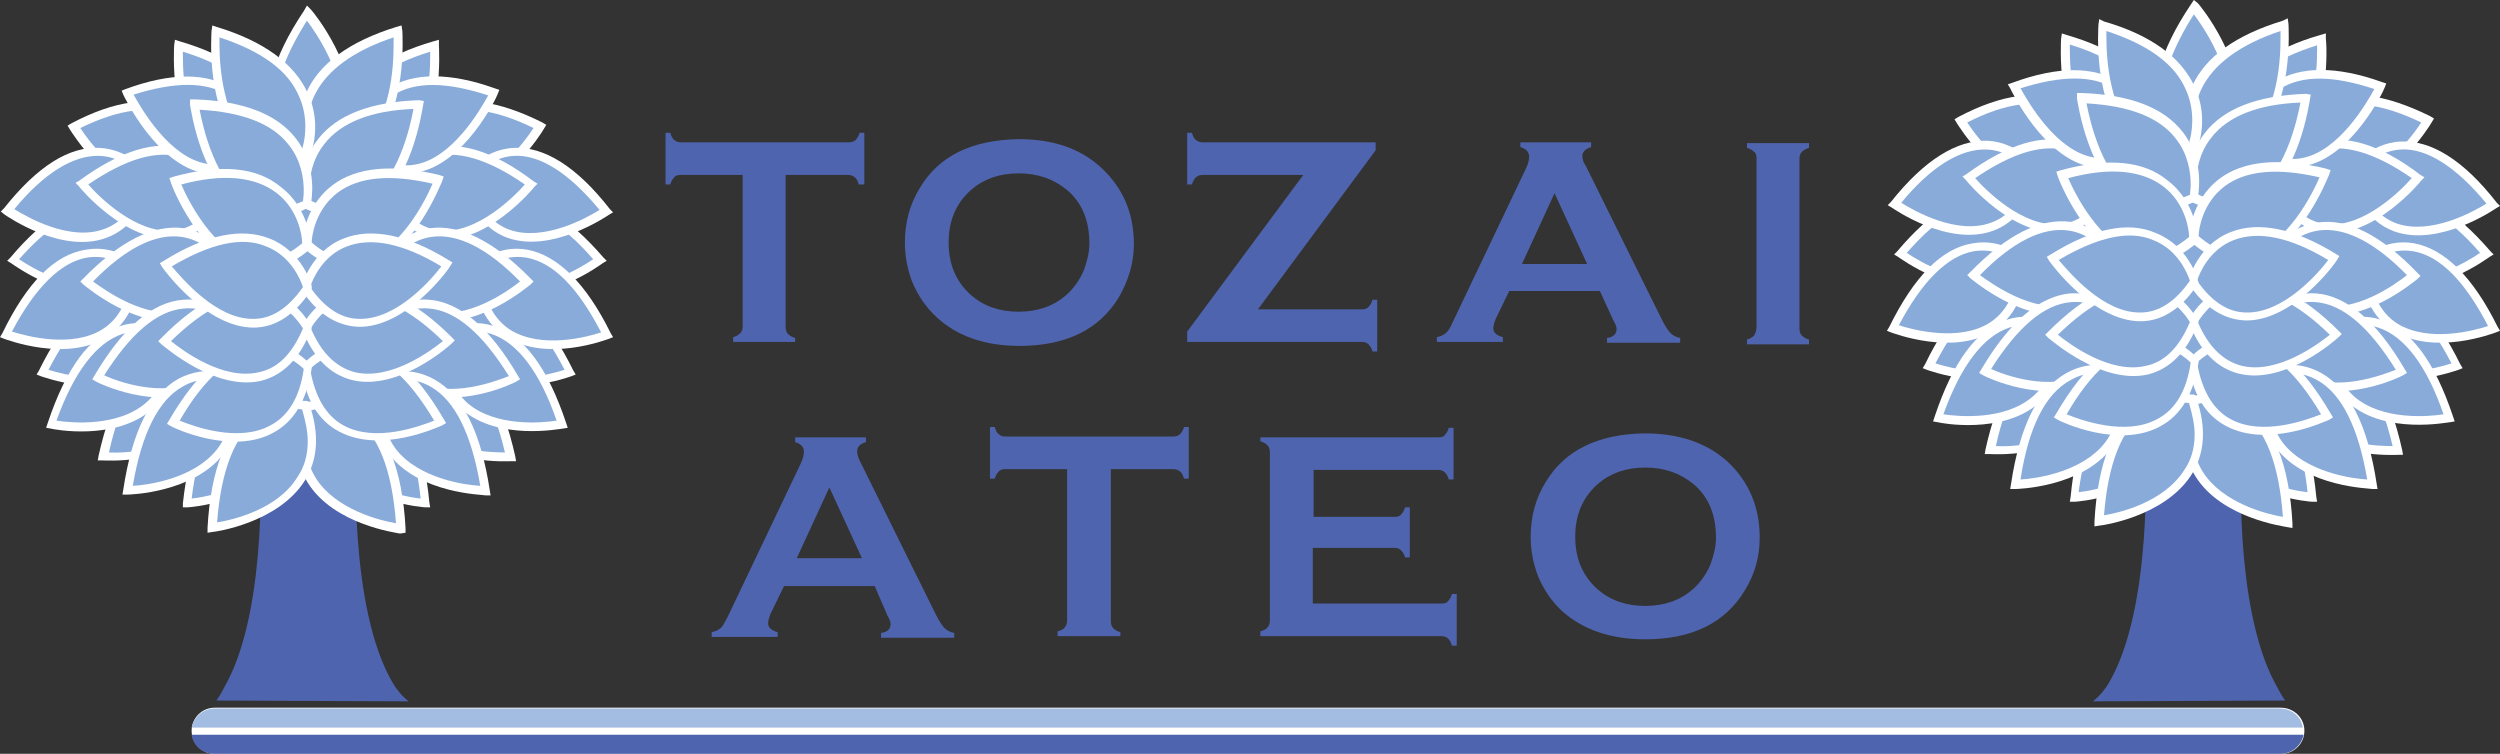 <?xml version="1.0" encoding="utf-8"?>
<!-- Generator: Adobe Illustrator 21.1.0, SVG Export Plug-In . SVG Version: 6.00 Build 0)  -->
<svg version="1.1" xmlns="http://www.w3.org/2000/svg" xmlns:xlink="http://www.w3.org/1999/xlink" x="0px" y="0px"
	 viewBox="0 0 314.4 94.8" style="enable-background:new 0 0 314.4 94.8;" xml:space="preserve">
<rect x="0" y="0" width="314.4" height="94.8" fill="#333333" stroke="none"/>
<style type="text/css">
	.st0{fill:#4F64AE;}
	.st1{fill:#FFFFFF;}
	.st2{fill:#A3BCE2;}
	.st3{fill:#88ABDA;}
</style>
<g id="レイヤー_2">
	<g>
		<g>
			<path class="st0" d="M263.2,88.2c0.9-0.7,1.6-1.6,2-2.3c5.6-9.5,4.6-28.9,4.6-28.9l12.1,0c0,0-1.1,19,4.2,28.9
				c0.3,0.5,0.8,1.6,1.3,2.2"/>
			<path class="st0" d="M51.4,88.2c-0.9-0.7-1.6-1.6-2-2.3C43.8,76.4,44.8,57,44.8,57l-12.1,0c0,0,1.1,19-4.2,28.9
				c-0.3,0.5-0.8,1.6-1.3,2.2"/>
			<g>
				<path class="st0" d="M98.8,22.1v19c0,0.4,0.1,0.7,0.3,0.9c0.2,0.2,0.5,0.4,0.9,0.5V43h-7.8v-0.6c0.4-0.1,0.7-0.3,0.9-0.5
					c0.2-0.2,0.3-0.5,0.3-0.9v-19h-7.8c-0.4,0-0.7,0.1-0.8,0.3c-0.2,0.2-0.4,0.5-0.5,0.9h-0.6v-6.5h0.6c0.1,0.4,0.3,0.8,0.5,0.9
					c0.2,0.2,0.5,0.3,0.8,0.3h21.1c0.4,0,0.7-0.1,0.9-0.3c0.2-0.2,0.4-0.5,0.5-0.9h0.6v6.5H108c-0.1-0.4-0.3-0.8-0.5-0.9
					c-0.2-0.2-0.5-0.3-0.9-0.3H98.8z"/>
				<path class="st0" d="M128.1,17.5c4.4,0,7.8,1.2,10.4,3.6c2.7,2.5,4.1,5.7,4.1,9.6c0,2.4-0.7,4.6-1.9,6.7
					c-2.5,4.1-6.7,6.1-12.5,6.1c-4.3,0-7.8-1.2-10.4-3.6c-1.4-1.3-2.4-2.8-3.1-4.5c-0.6-1.6-0.9-3.2-0.9-4.9c0-2.5,0.6-4.8,1.9-6.9
					C118.1,19.6,122.2,17.6,128.1,17.5z M128.1,21.8c-2.4,0-4.4,0.7-6,2.1c-1.9,1.7-2.8,3.9-2.8,6.6c0,2.7,0.9,4.9,2.8,6.6
					c1.6,1.4,3.6,2.1,6,2.1c2.4,0,4.4-0.7,6-2.1c0.9-0.8,1.7-1.9,2.2-3.1c0.4-1.1,0.7-2.2,0.7-3.4c0-2.8-0.9-5.1-2.8-6.7
					C132.5,22.5,130.5,21.8,128.1,21.8z"/>
				<path class="st0" d="M158.2,38.9h13.1c0.4,0,0.6-0.1,0.8-0.3c0.2-0.2,0.4-0.5,0.5-0.9h0.6v6.5h-0.6c-0.1-0.4-0.3-0.7-0.5-0.9
					c-0.2-0.2-0.5-0.3-0.8-0.3h-22v-1.3l14.6-19.7h-12.6c-0.4,0-0.7,0.1-0.9,0.3c-0.2,0.2-0.4,0.5-0.5,0.9h-0.6v-6.5h0.6
					c0.1,0.4,0.3,0.8,0.5,0.9c0.2,0.2,0.5,0.3,0.9,0.3H173v1L158.2,38.9z"/>
				<path class="st0" d="M201.2,36.6h-11.4l-1.7,3.5c-0.2,0.5-0.3,0.9-0.3,1.2c0,0.5,0.4,0.9,1.2,1.1v0.6h-8.3v-0.6
					c0.5-0.1,0.9-0.3,1.1-0.5c0.3-0.2,0.6-0.7,0.9-1.4l9.2-19.3c0.3-0.6,0.4-1.1,0.4-1.5c0-0.6-0.4-1-1.1-1.2v-0.6h8.9v0.6
					c-0.7,0.2-1.1,0.6-1.1,1.1c0,0.4,0.1,0.8,0.4,1.2l9.6,19.4c0.4,0.8,0.8,1.4,1.1,1.7c0.3,0.3,0.7,0.5,1.2,0.6v0.6h-9.2v-0.6
					c0.8-0.1,1.2-0.5,1.2-1.1c0-0.3-0.1-0.6-0.4-1.1L201.2,36.6z M199.6,33.2l-4.1-8.9l-4.1,8.9H199.6z"/>
				<path class="st0" d="M220.9,41.1V19.9c0-0.4-0.1-0.7-0.3-0.8c-0.2-0.2-0.5-0.4-0.9-0.5v-0.6h7.8v0.6c-0.4,0.1-0.7,0.3-0.9,0.5
					c-0.2,0.2-0.3,0.5-0.3,0.9v21.3c0,0.4,0.1,0.7,0.3,0.9c0.2,0.2,0.5,0.4,0.9,0.5v0.6h-7.8v-0.6c0.4-0.1,0.7-0.3,0.9-0.5
					C220.8,41.8,220.9,41.5,220.9,41.1z"/>
			</g>
			<g>
				<path class="st0" d="M110,73.7H98.6l-1.7,3.5c-0.2,0.5-0.3,0.9-0.3,1.2c0,0.5,0.4,0.9,1.2,1.1v0.6h-8.3v-0.6
					c0.5-0.1,0.9-0.3,1.1-0.5c0.3-0.2,0.5-0.7,0.9-1.4l9.2-19.3c0.3-0.6,0.4-1.1,0.4-1.5c0-0.6-0.4-1-1.1-1.2V55h8.9v0.6
					c-0.7,0.2-1.1,0.6-1.1,1.1c0,0.4,0.1,0.8,0.3,1.2l9.6,19.4c0.4,0.8,0.8,1.4,1.1,1.7c0.3,0.3,0.7,0.5,1.2,0.6v0.6h-9.2v-0.6
					c0.8-0.1,1.2-0.5,1.2-1.1c0-0.3-0.1-0.6-0.4-1.1L110,73.7z M108.4,70.2l-4.1-8.9l-4.1,8.9H108.4z"/>
				<path class="st0" d="M139.7,59.1v19c0,0.4,0.1,0.7,0.3,0.9c0.2,0.2,0.5,0.4,0.9,0.5V80H133v-0.6c0.4-0.1,0.8-0.3,0.9-0.5
					c0.2-0.2,0.3-0.5,0.3-0.9v-19h-7.8c-0.4,0-0.6,0.1-0.8,0.3c-0.2,0.2-0.4,0.5-0.5,0.9h-0.6v-6.5h0.6c0.1,0.4,0.3,0.8,0.5,0.9
					c0.2,0.2,0.5,0.3,0.8,0.3h21.1c0.4,0,0.7-0.1,0.9-0.3c0.2-0.2,0.4-0.5,0.5-0.9h0.6v6.5h-0.6c-0.1-0.4-0.3-0.8-0.5-0.9
					c-0.2-0.2-0.5-0.3-0.9-0.3H139.7z"/>
				<path class="st0" d="M165.1,69v6.9h16.2c0.4,0,0.7-0.1,0.8-0.3c0.2-0.2,0.4-0.5,0.5-0.9h0.6v6.5h-0.6c-0.1-0.4-0.3-0.7-0.5-0.9
					c-0.2-0.2-0.5-0.3-0.8-0.3h-22.8v-0.6c0.4-0.1,0.8-0.3,0.9-0.5c0.2-0.2,0.3-0.5,0.3-0.9V56.9c0-0.4-0.1-0.7-0.3-0.9
					c-0.2-0.2-0.5-0.4-0.9-0.5V55h22.4c0.4,0,0.7-0.1,0.8-0.3c0.2-0.2,0.4-0.5,0.5-0.9h0.6v6.5h-0.6c-0.1-0.4-0.3-0.7-0.5-0.9
					c-0.2-0.2-0.5-0.3-0.8-0.3h-15.7v5.9h10.2c0.4,0,0.7-0.1,0.8-0.3c0.2-0.2,0.4-0.5,0.5-0.9h0.6v6.3h-0.6
					c-0.1-0.4-0.3-0.7-0.5-0.9c-0.2-0.2-0.5-0.3-0.8-0.3H165.1z"/>
				<path class="st0" d="M206.8,54.5c4.4,0,7.8,1.2,10.4,3.5c2.7,2.5,4.1,5.7,4.1,9.6c0,2.4-0.6,4.6-1.9,6.7
					c-2.5,4.1-6.7,6.1-12.5,6.1c-4.3,0-7.8-1.2-10.4-3.5c-1.4-1.3-2.4-2.8-3.1-4.5c-0.6-1.6-0.9-3.2-0.9-4.9c0-2.5,0.6-4.8,1.9-6.9
					C196.8,56.6,201,54.6,206.8,54.5z M206.9,58.8c-2.4,0-4.4,0.7-6,2.1c-1.9,1.7-2.8,3.9-2.8,6.6s0.9,4.9,2.8,6.6
					c1.6,1.4,3.6,2.1,6,2.1c2.4,0,4.4-0.7,6-2.1c0.9-0.8,1.7-1.9,2.2-3.1c0.4-1.1,0.7-2.2,0.7-3.4c0-2.8-0.9-5.1-2.8-6.7
					C211.3,59.5,209.3,58.8,206.9,58.8z"/>
			</g>
			<path class="st1" d="M289.8,91.9c0,1.6-1.3,2.9-2.9,2.9H27c-1.6,0-2.9-1.3-2.9-2.9l0,0c0-1.6,1.3-2.9,2.9-2.9h259.8
				C288.5,89,289.8,90.3,289.8,91.9L289.8,91.9z"/>
			<path class="st0" d="M24.1,92.4c0.2,1.4,1.4,2.4,2.9,2.4h259.8c1.4,0,2.6-1,2.9-2.4L24.1,92.4z"/>
			<path class="st2" d="M289.6,91.5c-0.2-1.4-1.4-2.4-2.9-2.4H27c-1.4,0-2.6,1-2.9,2.4L289.6,91.5z"/>
			<g>
				<g>
					<rect x="259.9" y="15" class="st3" width="31.6" height="44.2"/>
				</g>
				<g>
					<path class="st3" d="M287.6,19.5c0,0,2.3-12.2,17.6-4.3C305.2,15.1,296,30.3,287.6,19.5z"/>
					<path class="st1" d="M292,12.9c-4,2-4.9,6.3-4.9,6.5l0,0.2l0.2,0.2c2.2,2.9,4.7,4.2,7.4,4.1c6-0.3,10.9-8.1,11.1-8.5l0.3-0.5
						l-0.5-0.3C299.9,11.8,295.4,11.2,292,12.9z M292.5,13.9c3-1.4,7-0.9,12,1.5c-1.1,1.7-5.2,7.2-9.9,7.5c-2.3,0.1-4.4-1.1-6.3-3.5
						C288.4,18.4,289.4,15.3,292.5,13.9z"/>
				</g>
				<g>
					<path class="st3" d="M280.7,20.7c0,0-5-11.1,11.3-15.8C292,4.9,293.3,23.2,280.7,20.7z"/>
					<path class="st1" d="M291.8,4.4c-5.9,1.7-9.7,4.4-11.4,8.1c-2,4.3-0.3,8.3-0.2,8.4l0.1,0.3l0.3,0.1c3.1,0.6,5.7,0.1,7.7-1.7
						c4.9-4.3,4.3-14.2,4.2-14.7l0-0.7L291.8,4.4z M280.5,16.8c0-1.2,0.2-2.5,0.8-3.9c1.5-3.2,4.9-5.6,10.1-7.2c0,0.2,0,0.3,0,0.6
						c0,2.8-0.4,9.4-3.9,12.5c-1.7,1.5-3.8,1.9-6.5,1.5C280.9,19.7,280.5,18.4,280.5,16.8z"/>
				</g>
				<g>
					<path class="st3" d="M295,28.6c0,0,6.2-10.3,17.8,3.3C312.8,31.9,299.2,42.1,295,28.6z"/>
					<path class="st1" d="M300.9,24.3c-4.1,0.3-6.3,3.8-6.4,4l-0.1,0.2l0.1,0.2c1.2,3.7,3.1,6.1,5.9,7c5.7,1.8,12.4-3.2,12.7-3.4
						l0.5-0.3l-0.4-0.4C308.8,26.5,304.7,24,300.9,24.3z M301,25.4c3.3-0.3,7,1.9,10.9,6.4c-1.6,1.1-6.9,4.3-11.3,2.9
						c-2.3-0.8-4-2.8-5.1-6.1C296.1,28,297.9,25.7,301,25.4z"/>
				</g>
				<g>
					<path class="st3" d="M292.7,37.7c0,0,8.4-8.2,16.4,8.3C309.1,46,293.6,51.9,292.7,37.7z"/>
					<path class="st1" d="M292.3,37.3l-0.2,0.2l0,0.2c0.3,4,1.7,6.9,4.2,8.5c5,3.2,12.6,0.4,12.9,0.3l0.5-0.2l-0.3-0.5
						c-3.1-6.3-6.6-9.9-10.5-10.6C295.2,34.6,292.4,37.2,292.3,37.3z M298.9,36.3c3.4,0.6,6.5,3.8,9.4,9.4
						c-1.8,0.6-7.5,2.1-11.4-0.4c-2.2-1.4-3.4-3.9-3.7-7.4C293.8,37.5,296,35.8,298.9,36.3z"/>
				</g>
				<g>
					<path class="st3" d="M287.6,43.8c0,0,10-5.5,14,12.8C301.5,56.6,285.2,57.8,287.6,43.8z"/>
					<path class="st1" d="M287.3,43.3l-0.2,0.1l0,0.3c-0.7,4,0,7.2,2.1,9.5c4.1,4.5,12,4,12.4,4l0.6,0l-0.1-0.6
						c-1.6-7.2-4.2-11.6-7.9-13.3C290.6,41.6,287.5,43.2,287.3,43.3z M293.8,44.2c3.2,1.5,5.6,5.5,7.1,11.9c-1.9,0-7.7-0.2-10.8-3.6
						c-1.4-1.5-2.1-3.6-2.1-6c0-0.7,0.1-1.5,0.2-2.3C288.8,43.8,291.2,43,293.8,44.2z"/>
				</g>
				<g>
					<path class="st3" d="M278.5,47.8c0,0,10.5-4,12.4,14.7C290.9,62.5,274.6,61.3,278.5,47.8z"/>
					<path class="st1" d="M278.3,47.3l-0.2,0.1l-0.1,0.3c-1.1,3.8-0.8,7.1,1,9.7c3.6,5.1,11.5,5.7,11.8,5.7l0.6,0l-0.1-0.6
						c-0.7-7.4-2.9-12.2-6.4-14.4C281.7,46,278.5,47.2,278.3,47.3z M284.5,49c3.1,1.9,5,6.3,5.7,12.9c-1.9-0.2-7.6-1.3-10.3-5.2
						c-1-1.4-1.5-3-1.5-4.9c0-1.1,0.2-2.3,0.5-3.6C279.7,48,282.1,47.5,284.5,49z"/>
				</g>
				<g>
					<path class="st3" d="M292.8,41.6c0,0,9.3-6.7,15.2,11C308,52.6,291.9,55.9,292.8,41.6z"/>
					<path class="st1" d="M292.5,41.2l-0.2,0.1l0,0.3c-0.3,4,0.8,7.1,3.1,9.1c4.6,4,12.4,2.4,12.7,2.4l0.6-0.1l-0.2-0.6
						c-2.3-6.9-5.3-11-9.1-12.2C295.6,39,292.6,41.1,292.5,41.2z M299.1,41.2c3.3,1.1,6.1,4.8,8.2,10.9c-1.9,0.3-7.7,0.8-11.2-2.2
						c-1.8-1.6-2.8-4-2.8-7.1c0-0.3,0-0.6,0-0.9C294,41.6,296.3,40.3,299.1,41.2z"/>
				</g>
				<g>
					<path class="st3" d="M297.2,33c0,0,8.3-8.2,16.5,8.3C313.7,41.3,298.2,47.3,297.2,33z"/>
					<path class="st1" d="M296.9,32.7l-0.2,0.2l0,0.2c0.3,4,1.7,6.9,4.3,8.5c5.1,3.2,12.6,0.3,12.9,0.2l0.5-0.2l-0.3-0.5
						c-3.1-6.3-6.7-9.8-10.5-10.5C299.7,29.9,297,32.5,296.9,32.7z M303.5,31.6c3.4,0.6,6.5,3.8,9.4,9.4c-1.8,0.6-7.5,2.1-11.4-0.3
						c-2.2-1.4-3.4-3.9-3.7-7.4C298.3,32.8,300.5,31.1,303.5,31.6z"/>
				</g>
				<g>
					<path class="st3" d="M295.9,21.8c0,0,6.5-10.1,17.7,4C313.5,25.8,299.6,35.4,295.9,21.8z"/>
					<path class="st1" d="M301.9,17.8c-4.1,0.2-6.4,3.6-6.5,3.7l-0.1,0.2l0.1,0.2c1,3.8,3,6.2,5.7,7.2c5.6,2,12.5-2.7,12.8-2.9
						l0.5-0.3l-0.4-0.4C309.8,20.1,305.7,17.6,301.9,17.8z M301.9,18.8c3.3-0.2,7,2.2,10.8,6.8c-1.6,1-7,4-11.3,2.5
						c-2.3-0.8-4-3-4.9-6.2C297,21.2,298.9,19,301.9,18.8z"/>
				</g>
				<g>
					<path class="st3" d="M286.1,23.7c0,0,3.9-11.6,18-1.4C304.1,22.3,293,35.8,286.1,23.7z"/>
					<path class="st1" d="M291.2,18c-4.1,1.3-5.5,5.4-5.6,5.6l-0.1,0.2l0.1,0.2c1.9,3.2,4.2,5,7,5.3c6,0.5,11.7-6.3,11.9-6.6
						l0.4-0.4l-0.5-0.3C299.3,18.1,294.8,16.8,291.2,18z M291.6,19c3.1-1,7.1,0.2,11.7,3.4c-1.3,1.5-6,6.2-10.6,5.8
						c-2.3-0.2-4.3-1.7-6-4.5C287.1,22.8,288.5,20,291.6,19z"/>
				</g>
				<g>
					<path class="st3" d="M285.6,32.7c0,0,5.6-10.8,17.9,1.9C303.6,34.6,290.6,45.8,285.6,32.7z"/>
					<path class="st1" d="M291.4,28c-4.2,0.6-6.1,4.3-6.2,4.5l-0.1,0.2l0.1,0.2c1.4,3.6,3.5,5.8,6.2,6.5c5.8,1.5,12.3-4.1,12.6-4.3
						l0.4-0.4l-0.4-0.4C299.4,29.5,295.1,27.4,291.4,28z M291.5,29c3.3-0.5,7.1,1.4,11.2,5.6c-1.5,1.2-6.7,4.9-11.1,3.7
						c-2.3-0.6-4.2-2.5-5.4-5.6C286.7,31.9,288.4,29.5,291.5,29z"/>
				</g>
				<g>
					<path class="st3" d="M285.1,39.9c0,0,7.7-8.9,17,6.8C302.1,46.7,287.1,54.1,285.1,39.9z"/>
					<path class="st1" d="M284.7,39.6l-0.2,0.2l0,0.2c0.6,4,2.2,6.7,4.8,8.1c5.3,2.8,12.6-0.7,12.9-0.9l0.5-0.3l-0.3-0.5
						c-3.5-6-7.3-9.2-11.1-9.5C287.4,36.6,284.8,39.5,284.7,39.6z M291.3,38c3.4,0.3,6.7,3.2,10,8.5c-1.8,0.7-7.4,2.8-11.4,0.7
						c-2.3-1.2-3.7-3.6-4.2-7C286.2,39.6,288.2,37.7,291.3,38z"/>
				</g>
				<g>
					<path class="st3" d="M285.3,46.9c0,0,10.3-4.6,13,14C298.3,60.9,282,60.7,285.3,46.9z"/>
					<path class="st1" d="M285.1,46.4l-0.2,0.1l-0.1,0.3c-1,3.9-0.5,7.1,1.5,9.6c3.8,4.9,11.7,5,12.1,5.1l0.6,0l-0.1-0.6
						c-1.1-7.3-3.4-12-7-14C288.5,45,285.3,46.3,285.1,46.4z M291.4,47.8c3.1,1.7,5.2,6,6.3,12.5c-1.9-0.1-7.7-0.9-10.6-4.6
						c-1.1-1.5-1.7-3.2-1.7-5.3c0-1,0.2-2,0.4-3.1C286.6,47,288.9,46.4,291.4,47.8z"/>
				</g>
				<g>
					<path class="st3" d="M275.9,21.1c0,0-10.1-5.2,0-20.2C275.9,0.9,287.1,14.3,275.9,21.1z"/>
					<path class="st1" d="M275.5,0.6c-3.9,5.8-5.3,10.9-4.2,15c1.1,4.2,4.3,5.9,4.4,5.9l0.3,0.1l0.3-0.2c2.9-1.8,4.6-4.1,5.1-7
						c1.1-6.6-4.7-13.7-5-14L275.9,0L275.5,0.6z M272.2,15.3c-0.2-0.8-0.3-1.7-0.3-2.5c0-3.2,1.4-6.9,4-11c1.2,1.6,4.4,6.3,4.4,11
						c0,0.5,0,1-0.1,1.5c-0.4,2.5-1.9,4.5-4.4,6.1C275.2,20.1,273.1,18.5,272.2,15.3z"/>
				</g>
				<g>
					<path class="st3" d="M282.4,17.5c0,0,1.1-12.4,17-6.6C299.4,10.9,291.8,27.1,282.4,17.5z"/>
					<path class="st1" d="M286.1,10.3c-3.8,2.4-4.3,6.9-4.3,7.1l0,0.2l0.2,0.2c2.5,2.5,5,3.6,7.7,3.1c6-1,10.1-9.5,10.2-9.9l0.2-0.5
						l-0.6-0.2C293.9,8.3,289.3,8.3,286.1,10.3z M286.7,11.2c2.8-1.8,6.8-1.7,11.9,0c-1,1.8-4.5,7.9-9.2,8.7
						c-2.2,0.4-4.4-0.5-6.5-2.6C283.1,16.3,283.8,13.1,286.7,11.2z"/>
				</g>
				<g>
					<path class="st3" d="M264.2,19.5c0,0-2.3-12.2-17.6-4.3C246.5,15.1,255.8,30.3,264.2,19.5z"/>
					<path class="st1" d="M246.3,14.7l-0.5,0.3l0.3,0.5c0.2,0.3,5,8.1,11.1,8.5c2.7,0.1,5.2-1.2,7.4-4.1l0.1-0.2l0-0.2
						c0-0.2-0.9-4.5-4.9-6.5C256.4,11.2,251.8,11.8,246.3,14.7z M259.3,13.9c3,1.5,4.1,4.6,4.3,5.5c-1.9,2.4-4.1,3.6-6.3,3.5
						c-4.7-0.3-8.8-5.8-9.9-7.5C252.3,12.9,256.3,12.4,259.3,13.9z"/>
				</g>
				<g>
					<path class="st3" d="M271,20.7c0,0,5-11.1-11.3-15.8C259.8,4.9,258.5,23.2,271,20.7z"/>
					<path class="st1" d="M259.2,4.9c0,0.4-0.7,10.4,4.2,14.7c2,1.7,4.6,2.3,7.7,1.7l0.3-0.1l0.1-0.3c0.1-0.2,1.8-4.1-0.2-8.4
						c-1.7-3.7-5.5-6.4-11.4-8.1l-0.6-0.2L259.2,4.9z M264.2,18.7c-3.5-3.1-3.9-9.7-3.9-12.5c0-0.2,0-0.4,0-0.6
						c5.2,1.6,8.6,4,10.1,7.2c0.6,1.4,0.8,2.7,0.8,3.9c0,1.6-0.4,2.8-0.6,3.4C268,20.7,265.8,20.2,264.2,18.7z"/>
				</g>
				<g>
					<path class="st3" d="M256.8,28.6c0,0-6.2-10.3-17.8,3.3C239,31.9,252.6,42.1,256.8,28.6z"/>
					<path class="st1" d="M238.6,31.6l-0.4,0.4l0.5,0.3c0.3,0.2,7.1,5.2,12.7,3.4c2.7-0.9,4.7-3.2,5.9-7l0.1-0.2l-0.1-0.2
						c-0.1-0.1-2.2-3.6-6.4-4C247,24,242.9,26.5,238.6,31.6z M250.8,25.4c3.1,0.2,4.9,2.6,5.4,3.2c-1.1,3.2-2.8,5.3-5.1,6.1
						c-4.3,1.4-9.7-1.8-11.3-2.9C243.7,27.3,247.4,25.1,250.8,25.4z"/>
				</g>
				<g>
					<path class="st3" d="M259.1,37.7c0,0-8.4-8.2-16.4,8.3C242.7,46,258.1,51.9,259.1,37.7z"/>
					<path class="st1" d="M252.6,35.2c-3.9,0.7-7.4,4.2-10.5,10.6l-0.3,0.5l0.5,0.2c0.3,0.1,7.9,2.9,12.9-0.3c2.5-1.6,4-4.5,4.2-8.5
						l0-0.2l-0.2-0.2C259.3,37.2,256.6,34.6,252.6,35.2z M252.8,36.3c3-0.5,5.2,1.2,5.7,1.6c-0.3,3.5-1.5,6-3.7,7.4
						c-3.8,2.5-9.5,1-11.4,0.4C246.3,40.1,249.4,36.9,252.8,36.3z"/>
				</g>
				<g>
					<path class="st3" d="M264.2,43.8c0,0-10-5.5-14,12.8C250.2,56.6,266.5,57.8,264.2,43.8z"/>
					<path class="st1" d="M257.6,43.2c-3.7,1.7-6.3,6.1-7.9,13.3l-0.1,0.6l0.6,0c0.3,0,8.2,0.6,12.4-4c2.1-2.3,2.8-5.5,2.2-9.5
						l0-0.3l-0.2-0.1C264.3,43.2,261.1,41.6,257.6,43.2z M258,44.2c2.5-1.2,4.9-0.3,5.7,0c0.1,0.8,0.2,1.6,0.2,2.3
						c0,2.5-0.7,4.5-2.1,6c-3.2,3.5-8.9,3.7-10.8,3.6C252.4,49.7,254.8,45.6,258,44.2z"/>
				</g>
				<g>
					<path class="st3" d="M273.2,47.8c0,0-10.5-4-12.4,14.7C260.9,62.5,277.2,61.3,273.2,47.8z"/>
					<path class="st1" d="M266.7,48.1c-3.5,2.2-5.6,7-6.3,14.4l-0.1,0.6l0.6,0c0.3,0,8.3-0.6,11.8-5.7c1.8-2.6,2.1-5.8,1-9.7
						l-0.1-0.3l-0.2-0.1C273.3,47.2,270,46,266.7,48.1z M267.2,49c2.4-1.5,4.8-1,5.5-0.8c0.3,1.3,0.5,2.5,0.5,3.6
						c0,1.9-0.5,3.5-1.5,4.9c-2.7,3.9-8.4,5-10.3,5.2C262.3,55.3,264.2,50.9,267.2,49z"/>
				</g>
				<g>
					<path class="st3" d="M258.9,41.6c0,0-9.3-6.7-15.2,11C243.8,52.6,259.9,55.9,258.9,41.6z"/>
					<path class="st1" d="M252.4,40.2c-3.8,1.2-6.8,5.3-9.1,12.2l-0.2,0.6l0.6,0.1c0.3,0.1,8.1,1.6,12.7-2.4c2.3-2,3.4-5.1,3.1-9.1
						l0-0.3l-0.2-0.1C259.1,41.1,256.1,39,252.4,40.2z M252.7,41.2c2.8-0.9,5.1,0.3,5.7,0.7c0,0.3,0,0.6,0,0.9
						c0,3.1-0.9,5.5-2.8,7.1c-3.5,3-9.3,2.5-11.2,2.2C246.6,46,249.4,42.3,252.7,41.2z"/>
				</g>
				<g>
					<path class="st3" d="M254.5,33c0,0-8.3-8.2-16.5,8.3C238,41.3,253.5,47.3,254.5,33z"/>
					<path class="st1" d="M248.1,30.6c-3.9,0.6-7.4,4.2-10.5,10.5l-0.3,0.5l0.5,0.2c0.3,0.1,7.9,3,12.9-0.2c2.5-1.6,4-4.5,4.3-8.5
						l0-0.2l-0.2-0.2C254.8,32.5,252,29.9,248.1,30.6z M248.2,31.6c3-0.5,5.2,1.2,5.7,1.6c-0.3,3.5-1.5,6-3.7,7.4
						c-3.8,2.4-9.6,0.9-11.4,0.3C241.7,35.4,244.9,32.2,248.2,31.6z"/>
				</g>
				<g>
					<path class="st3" d="M255.9,21.8c0,0-6.5-10.1-17.7,4C238.2,25.8,252.1,35.4,255.9,21.8z"/>
					<path class="st1" d="M237.8,25.4l-0.4,0.4l0.5,0.3c0.3,0.2,7.2,5,12.8,2.9c2.7-1,4.6-3.4,5.7-7.2l0.1-0.2l-0.1-0.2
						c-0.1-0.1-2.3-3.5-6.5-3.7C246.1,17.6,242,20.1,237.8,25.4z M249.8,18.8c3.1,0.1,5,2.4,5.5,3c-1,3.3-2.6,5.4-4.9,6.2
						c-4.3,1.6-9.7-1.5-11.3-2.5C242.8,21,246.5,18.7,249.8,18.8z"/>
				</g>
				<g>
					<path class="st3" d="M265.6,23.7c0,0-3.9-11.6-18-1.4C247.6,22.3,258.7,35.8,265.6,23.7z"/>
					<path class="st1" d="M247.3,21.9l-0.5,0.3l0.4,0.4c0.2,0.3,5.9,7.1,11.9,6.6c2.8-0.2,5.1-2,7-5.3l0.1-0.2l-0.1-0.2
						c-0.1-0.2-1.5-4.3-5.6-5.6C256.9,16.8,252.5,18.1,247.3,21.9z M260.2,19c3.1,1,4.5,3.9,4.8,4.7c-1.6,2.8-3.6,4.3-6,4.5
						c-4.6,0.4-9.3-4.3-10.6-5.8C253.1,19.2,257,18,260.2,19z"/>
				</g>
				<g>
					<path class="st3" d="M266.1,32.7c0,0-5.6-10.8-17.9,1.9C248.2,34.6,261.1,45.8,266.1,32.7z"/>
					<path class="st1" d="M247.8,34.2l-0.4,0.4l0.4,0.4c0.3,0.2,6.8,5.8,12.6,4.3c2.8-0.7,4.9-2.9,6.2-6.5l0.1-0.2l-0.1-0.2
						c-0.1-0.2-2-3.8-6.2-4.5C256.6,27.4,252.4,29.5,247.8,34.2z M260.2,29c3.1,0.5,4.8,2.9,5.3,3.7c-1.2,3.1-3,5-5.4,5.6
						c-4.4,1.1-9.6-2.6-11.1-3.7C253.1,30.4,256.9,28.5,260.2,29z"/>
				</g>
				<g>
					<path class="st3" d="M266.6,39.9c0,0-7.7-8.9-17,6.8C249.7,46.7,264.7,54.1,266.6,39.9z"/>
					<path class="st1" d="M260.3,36.9c-3.9,0.4-7.6,3.6-11.1,9.5l-0.3,0.5l0.5,0.3c0.3,0.2,7.7,3.7,12.9,0.9
						c2.6-1.4,4.2-4.1,4.8-8.1l0-0.2l-0.2-0.2C266.9,39.5,264.4,36.6,260.3,36.9z M260.4,38c3.1-0.3,5.2,1.7,5.6,2.1
						c-0.5,3.5-1.9,5.8-4.2,7c-4,2.1-9.7,0.1-11.4-0.7C253.7,41.2,257,38.3,260.4,38z"/>
				</g>
				<g>
					<path class="st3" d="M266.4,46.9c0,0-10.3-4.6-13,14C253.4,60.9,269.8,60.7,266.4,46.9z"/>
					<path class="st1" d="M259.9,46.9c-3.6,2-5.9,6.7-7,14l-0.1,0.6l0.6,0c0.3,0,8.3-0.2,12.1-5.1c1.9-2.5,2.4-5.7,1.5-9.6l-0.1-0.3
						l-0.2-0.1C266.5,46.3,263.3,45,259.9,46.9z M260.4,47.8c2.4-1.4,4.8-0.8,5.6-0.5c0.3,1.1,0.4,2.1,0.4,3.1
						c0,2.1-0.6,3.9-1.7,5.3c-2.9,3.7-8.7,4.5-10.6,4.6C255.1,53.8,257.2,49.5,260.4,47.8z"/>
				</g>
				<g>
					<path class="st3" d="M270.3,17.5c0,0-1.1-12.4-17-6.6C253.3,10.9,260.9,27.1,270.3,17.5z"/>
					<path class="st1" d="M253.1,10.4l-0.6,0.2l0.3,0.5c0.2,0.4,4.2,8.8,10.2,9.9c2.6,0.4,5.2-0.6,7.7-3.1l0.2-0.2l0-0.2
						c0-0.2-0.4-4.7-4.3-7.1C263.4,8.3,258.8,8.3,253.1,10.4z M266,11.2c2.9,1.9,3.6,5.1,3.8,6c-2.1,2.1-4.3,3-6.5,2.6
						c-4.7-0.8-8.2-6.9-9.2-8.7C259.2,9.5,263.2,9.4,266,11.2z"/>
				</g>
				<g>
					<path class="st3" d="M276.2,19.1c0,0-5.1-11,11.1-15.9C287.3,3.1,288.8,21.4,276.2,19.1z"/>
					<path class="st1" d="M287.1,2.6c-5.9,1.8-9.7,4.5-11.4,8.2c-1.9,4.3-0.2,8.3-0.1,8.4l0.1,0.2l0.3,0.1c3.1,0.6,5.7,0,7.7-1.8
						c4.8-4.4,4.1-14.3,4.1-14.7l-0.1-0.7L287.1,2.6z M276,15.1c0-1.2,0.2-2.5,0.8-3.8c1.5-3.2,4.9-5.7,10-7.4c0,0.3,0,0.5,0,0.9
						c0,3-0.4,9.2-3.8,12.2c-1.6,1.5-3.8,2-6.5,1.5C276.4,18,276,16.7,276,15.1z"/>
				</g>
				<g>
					<path class="st3" d="M275.9,24.9c0,0-2.6-12.1,14.1-12.5C290,12.4,287.6,30.5,275.9,24.9z"/>
					<path class="st1" d="M290,11.8c-6,0.2-10.3,1.8-12.7,4.9c-2.9,3.7-2,8.1-2,8.3l0.1,0.3l0.2,0.1c3,1.4,5.6,1.5,7.9,0.3
						c5.6-3,6.9-12.8,7-13.2l0.1-0.6L290,11.8z M276.2,23.1c0-1.5,0.3-3.8,1.9-5.8c2.1-2.7,5.9-4.2,11.2-4.4
						c-0.4,2.2-2,9.4-6.3,11.7c-1.9,1-4.2,1-6.7-0.2C276.3,24.2,276.2,23.8,276.2,23.1z"/>
				</g>
				<g>
					<path class="st3" d="M275.9,30c0,0,0.2-12.4,16.5-8.1C292.4,21.9,285.9,38.8,275.9,30z"/>
					<path class="st1" d="M279.1,22.5c-3.7,2.8-3.8,7.3-3.8,7.5l0,0.2l0.2,0.2c2.6,2.3,5.2,3.1,7.8,2.4c6-1.5,9.4-10.4,9.6-10.8
						l0.2-0.6l-0.6-0.2C286.7,19.8,282.1,20.2,279.1,22.5z M279.8,23.4c2.7-2,6.7-2.3,11.9-1.1c-0.8,1.9-4,8.4-8.6,9.5
						c-2.1,0.5-4.4-0.2-6.6-2.1C276.5,28.8,277,25.5,279.8,23.4z"/>
				</g>
				<g>
					<path class="st3" d="M276,50.3c0,0,10.7-3.4,11.8,15.3C287.8,65.6,271.5,63.7,276,50.3z"/>
					<path class="st1" d="M275.9,49.8l-0.3,0.1l-0.1,0.3c-1.3,3.8-1.1,7,0.6,9.7c3.3,5.3,11.2,6.3,11.6,6.4l0.6,0.1l0-0.6
						c-0.4-7.4-2.4-12.3-5.8-14.7C279.3,48.7,276,49.8,275.9,49.8z M281.9,51.8c3,2.1,4.7,6.5,5.2,13.2c-1.9-0.3-7.6-1.7-10.1-5.7
						c-0.8-1.3-1.3-2.9-1.3-4.5c0-1.2,0.2-2.6,0.7-4C277.1,50.6,279.5,50.2,281.9,51.8z"/>
				</g>
				<g>
					<path class="st3" d="M275.8,45.4c0,0,7.8-8.9,17,6.9C292.7,52.3,277.7,59.5,275.8,45.4z"/>
					<path class="st1" d="M275.4,45.1l-0.2,0.2l0,0.2c0.5,4,2.1,6.7,4.8,8.1c5.3,2.8,12.6-0.7,12.9-0.8l0.5-0.3l-0.3-0.5
						c-3.5-6-7.2-9.2-11.1-9.6C278,42,275.5,44.9,275.4,45.1z M282,43.5c3.4,0.3,6.7,3.2,9.9,8.6c-1.8,0.7-7.4,2.8-11.4,0.6
						c-2.2-1.2-3.6-3.6-4.2-7.1C276.8,45.1,278.9,43.2,282,43.5z"/>
				</g>
				<g>
					<path class="st3" d="M275.8,40.4c0,0,5.4-10.9,18,1.6C293.8,42.1,281,53.5,275.8,40.4z"/>
					<path class="st1" d="M281.5,35.6c-4.2,0.7-6.1,4.4-6.2,4.6l-0.1,0.2l0.1,0.2c1.4,3.6,3.5,5.7,6.3,6.4
						c5.8,1.4,12.2-4.3,12.5-4.6l0.4-0.4l-0.4-0.4C289.5,37,285.2,35,281.5,35.6z M281.7,36.7c3.3-0.5,7.1,1.3,11.3,5.4
						c-1.5,1.2-6.6,5-11.1,3.9c-2.3-0.6-4.2-2.4-5.5-5.5C276.9,39.7,278.6,37.2,281.7,36.7z"/>
				</g>
				<g>
					<path class="st3" d="M275.8,35.4c0,0,3.1-11.9,17.8-2.9C293.6,32.5,283.4,46.8,275.8,35.4z"/>
					<path class="st1" d="M280.5,29.2c-4.1,1.6-5.2,5.9-5.3,6l-0.1,0.2l0.1,0.2c2,3.1,4.5,4.6,7.2,4.7c6,0.1,11.3-7.2,11.5-7.6
						l0.3-0.5l-0.5-0.3C288.5,28.7,284,27.8,280.5,29.2z M280.9,30.2c3.1-1.2,7.1-0.4,11.9,2.5c-1.2,1.6-5.6,6.7-10.3,6.6
						c-2.3,0-4.4-1.4-6.2-4C276.6,34.4,277.8,31.4,280.9,30.2z"/>
				</g>
				<g>
					<path class="st3" d="M275.6,19.1c0,0,5.1-11-11.1-15.9C264.4,3.1,263,21.4,275.6,19.1z"/>
					<path class="st1" d="M263.9,3.1c0,0.4-0.8,10.4,4.1,14.7c2,1.8,4.5,2.4,7.7,1.8l0.3-0.1l0.1-0.2c0.1-0.2,1.9-4.1-0.1-8.4
						c-1.7-3.7-5.5-6.5-11.4-8.2L264,2.4L263.9,3.1z M268.7,17c-3.3-3-3.8-9.3-3.8-12.2c0-0.4,0-0.6,0-0.9c5.2,1.7,8.6,4.1,10,7.4
						c0.6,1.3,0.8,2.7,0.8,3.8c0,1.7-0.4,2.9-0.6,3.5C272.5,19,270.3,18.5,268.7,17z"/>
				</g>
				<g>
					<path class="st3" d="M275.9,24.9c0,0,2.6-12.1-14.1-12.5C261.7,12.4,264.2,30.5,275.9,24.9z"/>
					<path class="st1" d="M261.2,12.4c0.1,0.4,1.4,10.2,7,13.2c2.3,1.2,5,1.2,7.9-0.3l0.2-0.1l0.1-0.3c0-0.2,1-4.6-1.9-8.3
						c-2.4-3.1-6.7-4.7-12.7-4.9l-0.6,0L261.2,12.4z M268.7,24.7c-4.3-2.3-5.9-9.6-6.3-11.7c5.3,0.3,9.1,1.7,11.2,4.4
						c1.6,2,1.9,4.3,1.9,5.8c0,0.7-0.1,1.1-0.1,1.3C272.9,25.6,270.6,25.7,268.7,24.7z"/>
				</g>
				<g>
					<path class="st3" d="M275.9,30c0,0-0.2-12.4-16.5-8.1C259.4,21.9,265.8,38.8,275.9,30z"/>
					<path class="st1" d="M259.2,21.4l-0.6,0.2l0.2,0.6c0.1,0.4,3.6,9.3,9.6,10.8c2.6,0.6,5.2-0.2,7.8-2.4l0.2-0.2l0-0.2
						c0-0.2-0.1-4.7-3.8-7.5C269.6,20.2,265.1,19.8,259.2,21.4z M272,23.4c2.8,2.1,3.3,5.4,3.3,6.4c-2.3,1.9-4.5,2.6-6.6,2.1
						c-4.6-1.2-7.8-7.6-8.6-9.5C265.3,21,269.3,21.4,272,23.4z"/>
				</g>
				<g>
					<path class="st3" d="M275.7,50.3c0,0-10.7-3.4-11.8,15.3C264,65.6,280.3,63.7,275.7,50.3z"/>
					<path class="st1" d="M269.2,50.9c-3.4,2.3-5.4,7.3-5.8,14.7l0,0.6l0.6-0.1c0.3,0,8.2-1.1,11.6-6.4c1.7-2.7,1.9-5.9,0.6-9.7
						l-0.1-0.3l-0.3-0.1C275.8,49.8,272.5,48.7,269.2,50.9z M269.8,51.8c2.4-1.7,4.8-1.2,5.5-1.1c0.4,1.4,0.7,2.7,0.7,3.9
						c0,1.7-0.4,3.2-1.3,4.5c-2.6,4.1-8.2,5.4-10.1,5.7C265.1,58.4,266.8,53.9,269.8,51.8z"/>
				</g>
				<g>
					<path class="st3" d="M276,45.4c0,0-7.8-8.9-17,6.9C259,52.3,274.1,59.5,276,45.4z"/>
					<path class="st1" d="M269.7,42.4c-3.9,0.4-7.6,3.6-11.1,9.6l-0.3,0.5l0.5,0.3c0.3,0.2,7.7,3.7,12.9,0.8
						c2.6-1.4,4.2-4.1,4.8-8.1l0-0.2l-0.2-0.2C276.3,44.9,273.7,42,269.7,42.4z M269.8,43.5c3.1-0.3,5.2,1.6,5.7,2.1
						c-0.5,3.5-1.9,5.9-4.2,7.1c-4,2.2-9.7,0.1-11.4-0.6C263,46.7,266.4,43.8,269.8,43.5z"/>
				</g>
				<g>
					<path class="st3" d="M275.9,40.4c0,0-5.4-10.9-18,1.6C258,42.1,270.8,53.5,275.9,40.4z"/>
					<path class="st1" d="M257.6,41.7l-0.4,0.4l0.4,0.4c0.3,0.2,6.7,5.9,12.5,4.6c2.8-0.7,4.9-2.8,6.3-6.4l0.1-0.2l-0.1-0.2
						c-0.1-0.2-2-3.9-6.2-4.6C266.5,35,262.3,37,257.6,41.7z M270.1,36.7c3.1,0.5,4.8,3,5.3,3.8c-1.3,3.1-3.1,5-5.5,5.5
						c-4.5,1.1-9.6-2.7-11.1-3.9C263,38,266.8,36.1,270.1,36.7z"/>
				</g>
				<g>
					<path class="st3" d="M276,35.4c0,0-3.1-11.9-17.8-2.9C258.2,32.5,268.4,46.8,276,35.4z"/>
					<path class="st1" d="M257.9,32l-0.5,0.3l0.3,0.5c0.2,0.3,5.5,7.6,11.5,7.6c2.7,0,5.2-1.6,7.2-4.7l0.1-0.2l-0.1-0.2
						c0-0.2-1.2-4.4-5.3-6C267.7,27.8,263.2,28.7,257.9,32z M270.8,30.2c3.1,1.2,4.3,4.2,4.6,5.1c-1.8,2.6-3.9,4-6.2,4
						c-4.7,0.1-9-5.1-10.3-6.6C263.8,29.8,267.8,28.9,270.8,30.2z"/>
				</g>
			</g>
			<g>
				<g>
					<rect x="22.6" y="15.8" class="st3" width="31.6" height="44.2"/>
				</g>
				<g>
					<path class="st3" d="M50.3,20.3c0,0,2.3-12.2,17.6-4.3C67.9,15.9,58.6,31.1,50.3,20.3z"/>
					<path class="st1" d="M54.7,13.7c-4,2-4.9,6.3-4.9,6.5l0,0.2l0.1,0.2c2.2,2.9,4.7,4.2,7.4,4.1c6-0.3,10.9-8.1,11.1-8.5l0.3-0.5
						l-0.5-0.3C62.6,12.6,58.1,12,54.7,13.7z M55.2,14.6c3-1.4,7-0.9,11.9,1.5c-1.1,1.7-5.2,7.2-9.9,7.5c-2.3,0.1-4.4-1.1-6.3-3.5
						C51.1,19.2,52.1,16.1,55.2,14.6z"/>
				</g>
				<g>
					<path class="st3" d="M43.4,21.5c0,0-5-11.1,11.3-15.8C54.7,5.7,56,24,43.4,21.5z"/>
					<path class="st1" d="M54.5,5.2c-5.9,1.7-9.7,4.4-11.4,8.1c-2,4.3-0.2,8.3-0.2,8.4L43,22l0.3,0.1c3.1,0.6,5.7,0.1,7.7-1.7
						c4.9-4.3,4.2-14.2,4.2-14.7l0-0.7L54.5,5.2z M43.2,17.6c0-1.2,0.2-2.5,0.8-3.9c1.5-3.2,4.9-5.6,10.1-7.2c0,0.2,0,0.3,0,0.6
						c0,2.8-0.4,9.4-3.9,12.5c-1.7,1.5-3.8,1.9-6.5,1.5C43.6,20.5,43.2,19.2,43.2,17.6z"/>
				</g>
				<g>
					<path class="st3" d="M57.7,29.4c0,0,6.2-10.3,17.8,3.3C75.5,32.7,61.8,42.9,57.7,29.4z"/>
					<path class="st1" d="M63.6,25.1c-4.2,0.3-6.3,3.8-6.4,4l-0.1,0.2l0.1,0.2c1.2,3.7,3.1,6.1,5.9,7c5.7,1.8,12.4-3.2,12.7-3.4
						l0.5-0.3l-0.4-0.4C71.5,27.3,67.4,24.8,63.6,25.1z M63.7,26.2c3.3-0.3,7,1.9,10.9,6.4c-1.6,1.1-6.9,4.3-11.3,2.9
						c-2.3-0.8-4-2.8-5.1-6.1C58.8,28.8,60.6,26.4,63.7,26.2z"/>
				</g>
				<g>
					<path class="st3" d="M55.4,38.5c0,0,8.4-8.2,16.4,8.3C71.8,46.8,56.3,52.7,55.4,38.5z"/>
					<path class="st1" d="M55,38.1l-0.2,0.2l0,0.2c0.3,4,1.7,6.9,4.2,8.5c5,3.2,12.6,0.4,12.9,0.3l0.5-0.2l-0.3-0.5
						c-3.1-6.3-6.6-9.9-10.5-10.6C57.9,35.4,55.1,38,55,38.1z M61.6,37.1c3.4,0.6,6.5,3.8,9.4,9.4c-1.8,0.6-7.5,2.1-11.4-0.4
						c-2.2-1.4-3.4-3.9-3.7-7.4C56.5,38.3,58.7,36.6,61.6,37.1z"/>
				</g>
				<g>
					<path class="st3" d="M50.3,44.6c0,0,10-5.5,14,12.8C64.2,57.4,47.9,58.6,50.3,44.6z"/>
					<path class="st1" d="M50,44.1l-0.2,0.1l0,0.3c-0.7,4,0,7.2,2.1,9.5c4.1,4.5,12,4,12.4,4l0.6,0l-0.1-0.6
						c-1.6-7.2-4.2-11.6-7.9-13.3C53.3,42.4,50.2,44,50,44.1z M56.4,45c3.2,1.5,5.6,5.5,7.1,11.9c-1.9,0-7.7-0.2-10.8-3.6
						c-1.4-1.5-2.1-3.6-2.1-6c0-0.7,0.1-1.5,0.2-2.3C51.5,44.6,53.9,43.8,56.4,45z"/>
				</g>
				<g>
					<path class="st3" d="M41.2,48.5c0,0,10.5-4,12.4,14.7C53.6,63.3,37.2,62.1,41.2,48.5z"/>
					<path class="st1" d="M41,48l-0.2,0.1l-0.1,0.3c-1.1,3.8-0.8,7.1,1,9.7c3.6,5.1,11.5,5.7,11.8,5.7l0.6,0l-0.1-0.6
						c-0.7-7.4-2.9-12.2-6.4-14.4C44.4,46.8,41.2,48,41,48z M47.2,49.8c3.1,1.9,5,6.3,5.7,12.9c-1.9-0.2-7.6-1.3-10.3-5.2
						c-1-1.4-1.5-3-1.5-4.9c0-1.1,0.2-2.3,0.5-3.6C42.4,48.8,44.8,48.3,47.2,49.8z"/>
				</g>
				<g>
					<path class="st3" d="M55.5,42.4c0,0,9.3-6.7,15.2,11C70.7,53.4,54.6,56.7,55.5,42.4z"/>
					<path class="st1" d="M55.2,42L55,42.1l0,0.3c-0.3,4,0.8,7.1,3.1,9.1c4.6,4,12.4,2.4,12.7,2.4l0.6-0.1l-0.2-0.6
						c-2.3-6.9-5.3-11-9.1-12.2C58.3,39.8,55.3,41.9,55.2,42z M61.8,42c3.3,1.1,6.1,4.8,8.2,10.9c-1.9,0.3-7.7,0.8-11.2-2.2
						c-1.8-1.6-2.8-4-2.8-7.1c0-0.3,0-0.6,0-0.9C56.6,42.4,59,41.1,61.8,42z"/>
				</g>
				<g>
					<path class="st3" d="M59.9,33.8c0,0,8.3-8.2,16.5,8.3C76.4,42.1,60.9,48.1,59.9,33.8z"/>
					<path class="st1" d="M59.6,33.5l-0.2,0.2l0,0.2c0.3,4,1.7,6.9,4.3,8.5c5.1,3.2,12.6,0.3,12.9,0.2l0.5-0.2l-0.3-0.5
						c-3.1-6.3-6.7-9.8-10.5-10.5C62.4,30.7,59.7,33.3,59.6,33.5z M66.2,32.4c3.4,0.6,6.5,3.8,9.4,9.4c-1.8,0.6-7.5,2.1-11.4-0.3
						c-2.2-1.4-3.4-3.9-3.7-7.4C61,33.6,63.2,31.9,66.2,32.4z"/>
				</g>
				<g>
					<path class="st3" d="M58.6,22.6c0,0,6.5-10.1,17.7,4C76.2,26.6,62.3,36.2,58.6,22.6z"/>
					<path class="st1" d="M64.6,18.6c-4.1,0.2-6.4,3.6-6.5,3.7L58,22.5l0.1,0.2c1.1,3.8,3,6.2,5.7,7.2c5.6,2,12.5-2.7,12.8-2.9
						l0.5-0.3l-0.4-0.4C72.5,20.9,68.4,18.4,64.6,18.6z M64.6,19.6c3.3-0.2,7,2.2,10.8,6.8c-1.6,1-7,4-11.3,2.5
						c-2.3-0.8-4-3-4.9-6.2C59.7,22,61.6,19.8,64.6,19.6z"/>
				</g>
				<g>
					<path class="st3" d="M48.8,24.5c0,0,3.9-11.6,18-1.4C66.8,23.1,55.7,36.6,48.8,24.5z"/>
					<path class="st1" d="M53.9,18.8c-4.1,1.3-5.5,5.4-5.6,5.6l-0.1,0.2l0.1,0.2c1.9,3.2,4.2,5,7,5.3c6,0.5,11.7-6.3,11.9-6.6
						l0.4-0.4l-0.5-0.3C62,18.9,57.5,17.6,53.9,18.8z M54.3,19.8c3.1-1,7.1,0.2,11.7,3.4c-1.3,1.5-6,6.2-10.6,5.8
						c-2.3-0.2-4.3-1.7-6-4.5C49.8,23.6,51.2,20.8,54.3,19.8z"/>
				</g>
				<g>
					<path class="st3" d="M48.3,33.4c0,0,5.6-10.8,17.9,1.9C66.3,35.4,53.3,46.6,48.3,33.4z"/>
					<path class="st1" d="M54.1,28.7c-4.2,0.6-6.1,4.3-6.2,4.5l-0.1,0.2l0.1,0.2c1.4,3.6,3.5,5.8,6.2,6.5c5.8,1.5,12.3-4.1,12.6-4.3
						l0.4-0.4L66.7,35C62.1,30.3,57.8,28.2,54.1,28.7z M54.2,29.8c3.3-0.5,7.1,1.4,11.2,5.6c-1.5,1.2-6.7,4.9-11.1,3.7
						c-2.3-0.6-4.2-2.5-5.4-5.6C49.4,32.7,51.1,30.3,54.2,29.8z"/>
				</g>
				<g>
					<path class="st3" d="M47.8,40.7c0,0,7.7-8.9,17,6.8C64.8,47.5,49.8,54.9,47.8,40.7z"/>
					<path class="st1" d="M47.4,40.4l-0.2,0.2l0,0.2c0.6,4,2.2,6.7,4.8,8.1c5.3,2.8,12.6-0.7,12.9-0.9l0.5-0.3l-0.3-0.5
						c-3.5-6-7.3-9.2-11.1-9.5C50.1,37.3,47.5,40.3,47.4,40.4z M54,38.8c3.4,0.3,6.7,3.2,10,8.5c-1.8,0.7-7.4,2.8-11.4,0.7
						c-2.3-1.2-3.7-3.6-4.2-7C48.8,40.4,50.9,38.5,54,38.8z"/>
				</g>
				<g>
					<path class="st3" d="M48,47.7c0,0,10.3-4.6,13,14C61,61.7,44.7,61.5,48,47.7z"/>
					<path class="st1" d="M47.8,47.2l-0.2,0.1l-0.1,0.3c-1,3.9-0.5,7.1,1.5,9.6c3.8,4.9,11.7,5,12.1,5.1l0.6,0l-0.1-0.6
						c-1.1-7.3-3.4-12-7-14C51.2,45.8,47.9,47.1,47.8,47.2z M54.1,48.6c3.1,1.7,5.2,6,6.3,12.5c-1.9-0.1-7.7-0.9-10.6-4.6
						c-1.1-1.5-1.7-3.2-1.7-5.3c0-1,0.2-2,0.4-3.1C49.3,47.8,51.6,47.2,54.1,48.6z"/>
				</g>
				<g>
					<path class="st3" d="M38.6,21.9c0,0-10.1-5.2,0-20.2C38.6,1.7,49.8,15.1,38.6,21.9z"/>
					<path class="st1" d="M38.2,1.4c-3.9,5.8-5.3,10.9-4.2,15c1.1,4.2,4.3,5.9,4.4,5.9l0.3,0.1l0.3-0.2c2.9-1.8,4.6-4.1,5.1-7
						c1.1-6.6-4.7-13.7-5-14l-0.5-0.5L38.2,1.4z M34.9,16.1c-0.2-0.8-0.3-1.7-0.3-2.5c0-3.2,1.4-6.9,4-11c1.2,1.6,4.4,6.3,4.4,11
						c0,0.5,0,1-0.1,1.5c-0.4,2.5-1.9,4.5-4.4,6.1C37.9,20.9,35.8,19.3,34.9,16.1z"/>
				</g>
				<g>
					<path class="st3" d="M45.1,18.3c0,0,1.1-12.4,17.1-6.6C62.1,11.7,54.5,27.9,45.1,18.3z"/>
					<path class="st1" d="M48.8,11.1c-3.8,2.4-4.3,6.9-4.3,7.1l0,0.2l0.2,0.2c2.5,2.5,5,3.6,7.7,3.1c6-1,10.1-9.5,10.2-9.9l0.2-0.5
						l-0.6-0.2C56.6,9.1,52,9.1,48.8,11.1z M49.4,12c2.8-1.8,6.8-1.7,12,0c-1,1.8-4.5,7.9-9.2,8.7c-2.2,0.4-4.4-0.5-6.5-2.6
						C45.8,17.1,46.5,13.9,49.4,12z"/>
				</g>
				<g>
					<path class="st3" d="M26.8,20.3c0,0-2.3-12.2-17.6-4.3C9.2,15.9,18.5,31.1,26.8,20.3z"/>
					<path class="st1" d="M9,15.5l-0.5,0.3l0.3,0.5c0.2,0.3,5,8.1,11.1,8.5c2.7,0.1,5.2-1.2,7.4-4.1l0.1-0.2l0-0.2
						c0-0.2-0.9-4.5-4.9-6.5C19.1,12,14.5,12.6,9,15.5z M22,14.6c3,1.5,4.1,4.6,4.3,5.5c-1.9,2.4-4.1,3.6-6.3,3.5
						c-4.7-0.3-8.8-5.8-9.9-7.5C15,13.7,19,13.2,22,14.6z"/>
				</g>
				<g>
					<path class="st3" d="M33.7,21.5c0,0,5-11.1-11.3-15.8C22.5,5.7,21.2,24,33.7,21.5z"/>
					<path class="st1" d="M21.9,5.7c0,0.4-0.7,10.4,4.2,14.7c2,1.7,4.6,2.3,7.7,1.7l0.3-0.1l0.1-0.3c0.1-0.2,1.8-4.1-0.2-8.4
						c-1.7-3.7-5.5-6.4-11.4-8.1L22,5L21.9,5.7z M26.9,19.5C23.4,16.4,23,9.9,23,7.1c0-0.2,0-0.4,0-0.6c5.2,1.6,8.6,4,10.1,7.2
						c0.6,1.4,0.8,2.7,0.8,3.9c0,1.6-0.4,2.8-0.6,3.4C30.7,21.5,28.5,21,26.9,19.5z"/>
				</g>
				<g>
					<path class="st3" d="M19.5,29.4c0,0-6.2-10.3-17.8,3.3C1.7,32.7,15.3,42.9,19.5,29.4z"/>
					<path class="st1" d="M1.3,32.4l-0.4,0.4l0.5,0.3c0.3,0.2,7.1,5.2,12.7,3.4c2.7-0.9,4.7-3.2,5.9-7l0.1-0.2l-0.1-0.2
						c-0.1-0.1-2.2-3.6-6.4-4C9.7,24.8,5.6,27.3,1.3,32.4z M13.4,26.2c3.1,0.2,4.9,2.6,5.4,3.2c-1.1,3.2-2.8,5.3-5.1,6.1
						c-4.3,1.4-9.7-1.8-11.3-2.9C6.4,28.1,10.1,25.9,13.4,26.2z"/>
				</g>
				<g>
					<path class="st3" d="M21.8,38.5c0,0-8.4-8.2-16.4,8.3C5.3,46.8,20.8,52.7,21.8,38.5z"/>
					<path class="st1" d="M15.3,36C11.5,36.7,8,40.3,4.9,46.6l-0.3,0.5l0.5,0.2c0.3,0.1,7.9,2.9,12.9-0.3c2.5-1.6,4-4.5,4.2-8.5
						l0-0.2l-0.2-0.2C22,38,19.3,35.4,15.3,36z M15.5,37.1c3-0.5,5.2,1.2,5.7,1.6c-0.3,3.5-1.5,6-3.7,7.4c-3.8,2.5-9.5,1-11.4,0.4
						C9,40.9,12.1,37.7,15.5,37.1z"/>
				</g>
				<g>
					<path class="st3" d="M26.8,44.6c0,0-10-5.5-14,12.8C12.9,57.4,29.2,58.6,26.8,44.6z"/>
					<path class="st1" d="M20.3,44c-3.7,1.7-6.3,6.1-7.9,13.3l-0.1,0.6l0.6,0c0.3,0,8.2,0.6,12.4-4c2.1-2.3,2.8-5.5,2.1-9.5l0-0.3
						l-0.2-0.1C27,44,23.8,42.4,20.3,44z M20.7,45c2.5-1.2,4.9-0.3,5.7,0c0.1,0.8,0.2,1.6,0.2,2.3c0,2.5-0.7,4.5-2.1,6
						c-3.1,3.5-8.9,3.7-10.8,3.6C15.1,50.5,17.5,46.4,20.7,45z"/>
				</g>
				<g>
					<path class="st3" d="M35.9,48.5c0,0-10.5-4-12.4,14.7C23.6,63.3,39.9,62.1,35.9,48.5z"/>
					<path class="st1" d="M29.4,48.9c-3.5,2.2-5.6,7-6.4,14.4L23,63.8l0.6,0c0.3,0,8.3-0.6,11.8-5.7c1.8-2.6,2.1-5.8,1-9.7l-0.1-0.3
						L36.1,48C36,48,32.7,46.8,29.4,48.9z M29.9,49.8c2.4-1.5,4.8-1,5.5-0.8c0.3,1.3,0.5,2.5,0.5,3.6c0,1.9-0.5,3.5-1.5,4.9
						c-2.7,3.9-8.4,5-10.3,5.2C24.9,56.1,26.9,51.7,29.9,49.8z"/>
				</g>
				<g>
					<path class="st3" d="M21.6,42.4c0,0-9.3-6.7-15.2,11C6.5,53.4,22.6,56.7,21.6,42.4z"/>
					<path class="st1" d="M15.1,41c-3.8,1.2-6.8,5.3-9.1,12.2l-0.2,0.6l0.6,0.1c0.3,0.1,8.1,1.6,12.7-2.4c2.3-2,3.4-5.1,3.1-9.1
						l0-0.3L21.9,42C21.8,41.9,18.8,39.8,15.1,41z M15.4,42c2.8-0.9,5.1,0.3,5.7,0.7c0,0.3,0,0.6,0,0.9c0,3.1-0.9,5.5-2.8,7.1
						c-3.5,3-9.3,2.5-11.2,2.2C9.3,46.8,12.1,43.1,15.4,42z"/>
				</g>
				<g>
					<path class="st3" d="M17.2,33.8c0,0-8.3-8.2-16.5,8.3C0.7,42.1,16.2,48.1,17.2,33.8z"/>
					<path class="st1" d="M10.8,31.4C6.9,32,3.4,35.5,0.3,41.9L0,42.4l0.5,0.2c0.3,0.1,7.9,3,12.9-0.2c2.5-1.6,4-4.5,4.3-8.5l0-0.2
						l-0.2-0.2C17.5,33.3,14.7,30.7,10.8,31.4z M10.9,32.4c3-0.5,5.2,1.2,5.7,1.6c-0.3,3.5-1.5,6-3.7,7.4c-3.8,2.4-9.5,0.9-11.4,0.3
						C4.4,36.2,7.6,33,10.9,32.4z"/>
				</g>
				<g>
					<path class="st3" d="M18.6,22.6c0,0-6.5-10.1-17.7,4C0.9,26.6,14.8,36.2,18.6,22.6z"/>
					<path class="st1" d="M0.5,26.2l-0.4,0.4L0.6,27c0.3,0.2,7.2,5,12.8,2.9c2.7-1,4.7-3.4,5.7-7.2l0.1-0.2L19,22.3
						c-0.1-0.1-2.3-3.5-6.5-3.7C8.7,18.4,4.7,20.9,0.5,26.2z M12.5,19.6c3.1,0.1,5,2.4,5.5,3c-1,3.3-2.6,5.4-4.9,6.2
						c-4.3,1.6-9.7-1.5-11.3-2.5C5.5,21.8,9.2,19.5,12.5,19.6z"/>
				</g>
				<g>
					<path class="st3" d="M28.3,24.5c0,0-3.9-11.6-18-1.4C10.3,23.1,21.4,36.6,28.3,24.5z"/>
					<path class="st1" d="M10,22.7L9.5,23l0.4,0.4c0.2,0.3,5.9,7.1,11.9,6.6c2.8-0.2,5.1-2,7-5.3l0.1-0.2l-0.1-0.2
						c-0.1-0.2-1.5-4.3-5.6-5.6C19.6,17.6,15.2,18.9,10,22.7z M22.9,19.8c3.1,1,4.5,3.9,4.8,4.7c-1.6,2.8-3.6,4.3-6,4.5
						c-4.6,0.4-9.3-4.3-10.6-5.8C15.8,20,19.7,18.8,22.9,19.8z"/>
				</g>
				<g>
					<path class="st3" d="M28.8,33.4c0,0-5.6-10.8-17.9,1.9C10.9,35.4,23.8,46.6,28.8,33.4z"/>
					<path class="st1" d="M10.5,35l-0.4,0.4l0.4,0.4c0.3,0.2,6.8,5.8,12.6,4.3c2.8-0.7,4.9-2.9,6.2-6.5l0.1-0.2l-0.1-0.2
						c-0.1-0.2-2-3.8-6.2-4.5C19.3,28.2,15.1,30.3,10.5,35z M22.9,29.8c3.1,0.5,4.8,2.9,5.3,3.7c-1.2,3.1-3,5-5.4,5.6
						c-4.4,1.1-9.6-2.6-11.1-3.7C15.8,31.2,19.6,29.3,22.9,29.8z"/>
				</g>
				<g>
					<path class="st3" d="M29.3,40.7c0,0-7.7-8.9-17,6.8C12.3,47.5,27.3,54.9,29.3,40.7z"/>
					<path class="st1" d="M23,37.7c-3.9,0.3-7.6,3.6-11.1,9.5l-0.3,0.5l0.5,0.3c0.3,0.2,7.7,3.7,12.9,0.9c2.6-1.4,4.3-4.1,4.8-8.1
						l0-0.2l-0.2-0.2C29.6,40.3,27.1,37.3,23,37.7z M23.1,38.8c3.1-0.3,5.2,1.7,5.6,2.1c-0.5,3.5-1.9,5.8-4.2,7
						c-4,2.1-9.7,0.1-11.4-0.7C16.4,42,19.7,39.1,23.1,38.8z"/>
				</g>
				<g>
					<path class="st3" d="M29.1,47.7c0,0-10.3-4.6-13,14C16.1,61.7,32.5,61.5,29.1,47.7z"/>
					<path class="st1" d="M22.5,47.6c-3.6,2-5.9,6.7-7,14l-0.1,0.6l0.6,0c0.3,0,8.3-0.2,12.1-5.1c1.9-2.5,2.4-5.7,1.5-9.6l-0.1-0.3
						l-0.2-0.1C29.2,47.1,26,45.8,22.5,47.6z M23,48.6c2.4-1.4,4.8-0.8,5.6-0.5c0.2,1.1,0.4,2.1,0.4,3.1c0,2.1-0.6,3.9-1.7,5.3
						c-2.9,3.7-8.7,4.5-10.6,4.6C17.8,54.6,19.9,50.3,23,48.6z"/>
				</g>
				<g>
					<path class="st3" d="M33,18.3c0,0-1.1-12.4-17-6.6C16,11.7,23.6,27.9,33,18.3z"/>
					<path class="st1" d="M15.8,11.2l-0.5,0.2l0.2,0.5c0.2,0.4,4.2,8.8,10.2,9.9c2.6,0.4,5.2-0.6,7.7-3.1l0.2-0.2l0-0.2
						c0-0.2-0.4-4.7-4.3-7.1C26.1,9.1,21.5,9.1,15.8,11.2z M28.7,12c2.9,1.9,3.6,5.1,3.8,6c-2.1,2.1-4.3,3-6.5,2.6
						c-4.7-0.8-8.2-6.9-9.2-8.7C21.9,10.3,25.9,10.2,28.7,12z"/>
				</g>
				<g>
					<path class="st3" d="M38.9,19.9c0,0-5.1-11,11.1-15.9C50,3.9,51.5,22.2,38.9,19.9z"/>
					<path class="st1" d="M49.8,3.4C44,5.2,40.1,8,38.5,11.7c-1.9,4.3-0.2,8.3-0.1,8.4l0.1,0.2l0.3,0.1c3.1,0.6,5.7,0,7.7-1.8
						c4.8-4.4,4.1-14.3,4.1-14.7l-0.1-0.7L49.8,3.4z M38.7,15.9c0-1.2,0.2-2.5,0.8-3.8c1.5-3.2,4.9-5.7,10-7.4c0,0.3,0,0.5,0,0.9
						c0,3-0.4,9.2-3.8,12.2c-1.6,1.5-3.8,2-6.5,1.5C39.1,18.8,38.7,17.5,38.7,15.9z"/>
				</g>
				<g>
					<path class="st3" d="M38.6,25.7c0,0-2.6-12.1,14.1-12.5C52.7,13.2,50.3,31.3,38.6,25.7z"/>
					<path class="st1" d="M52.7,12.6c-6,0.2-10.3,1.8-12.7,4.9c-2.9,3.7-2,8.1-2,8.3l0.1,0.3l0.2,0.1c3,1.4,5.6,1.5,7.9,0.3
						c5.6-3,6.9-12.8,7-13.2l0.1-0.6L52.7,12.6z M38.9,23.9c0-1.5,0.3-3.8,1.9-5.8c2.1-2.7,5.9-4.2,11.2-4.4
						c-0.4,2.2-2,9.4-6.3,11.7c-1.9,1-4.2,1-6.7-0.2C39,25,38.9,24.6,38.9,23.9z"/>
				</g>
				<g>
					<path class="st3" d="M38.6,30.8c0,0,0.2-12.4,16.5-8.1C55.1,22.7,48.6,39.6,38.6,30.8z"/>
					<path class="st1" d="M41.8,23.3c-3.7,2.8-3.8,7.3-3.8,7.5l0,0.2l0.2,0.2c2.6,2.3,5.2,3.1,7.8,2.4c6-1.5,9.4-10.4,9.6-10.8
						l0.2-0.6l-0.6-0.2C49.4,20.6,44.8,21,41.8,23.3z M42.5,24.2c2.7-2,6.7-2.3,11.9-1.1c-0.8,1.9-4,8.4-8.6,9.5
						c-2.1,0.5-4.4-0.2-6.6-2.1C39.2,29.6,39.7,26.3,42.5,24.2z"/>
				</g>
				<g>
					<path class="st3" d="M38.7,51.1c0,0,10.7-3.4,11.7,15.3C50.5,66.4,34.2,64.5,38.7,51.1z"/>
					<path class="st1" d="M38.5,50.6l-0.3,0.1l-0.1,0.3c-1.3,3.8-1.1,7,0.6,9.7c3.3,5.3,11.2,6.3,11.6,6.4L51,67l0-0.6
						c-0.4-7.4-2.4-12.3-5.8-14.7C42,49.5,38.7,50.6,38.5,50.6z M44.6,52.6c3,2.1,4.7,6.5,5.2,13.2c-1.9-0.3-7.6-1.7-10.1-5.7
						c-0.8-1.3-1.3-2.9-1.3-4.5c0-1.2,0.2-2.6,0.7-4C39.8,51.4,42.2,51,44.6,52.6z"/>
				</g>
				<g>
					<path class="st3" d="M38.4,46.2c0,0,7.8-8.9,17,6.9C55.4,53.1,40.4,60.3,38.4,46.2z"/>
					<path class="st1" d="M38,45.9L37.9,46l0,0.2c0.5,4,2.1,6.7,4.8,8.1c5.3,2.8,12.6-0.7,12.9-0.8l0.5-0.3l-0.3-0.5
						c-3.5-6-7.2-9.2-11.1-9.6C40.7,42.8,38.2,45.7,38,45.9z M44.7,44.3c3.4,0.3,6.7,3.2,9.9,8.6c-1.8,0.7-7.4,2.8-11.4,0.6
						c-2.2-1.2-3.6-3.6-4.2-7.1C39.5,45.9,41.6,44,44.7,44.3z"/>
				</g>
				<g>
					<path class="st3" d="M38.5,41.2c0,0,5.4-10.9,18,1.6C56.5,42.9,43.7,54.3,38.5,41.2z"/>
					<path class="st1" d="M44.2,36.4C40,37.1,38.1,40.8,38,41l-0.1,0.2l0.1,0.2c1.4,3.6,3.5,5.7,6.3,6.4c5.8,1.4,12.2-4.3,12.5-4.6
						l0.4-0.4l-0.4-0.4C52.2,37.8,47.9,35.8,44.2,36.4z M44.4,37.5c3.3-0.5,7.1,1.3,11.3,5.4c-1.5,1.2-6.6,5-11.1,3.9
						c-2.3-0.6-4.2-2.4-5.5-5.5C39.5,40.5,41.3,38,44.4,37.5z"/>
				</g>
				<g>
					<path class="st3" d="M38.4,36.2c0,0,3.1-11.9,17.8-2.9C56.3,33.3,46.1,47.6,38.4,36.2z"/>
					<path class="st1" d="M43.2,30c-4.1,1.6-5.2,5.9-5.3,6l-0.1,0.2l0.1,0.2c2,3.1,4.5,4.6,7.2,4.7c6,0.1,11.3-7.2,11.5-7.6l0.3-0.5
						l-0.5-0.3C51.2,29.5,46.7,28.6,43.2,30z M43.6,31c3.1-1.2,7.1-0.4,11.9,2.5c-1.2,1.6-5.6,6.7-10.3,6.6c-2.3,0-4.4-1.4-6.2-4
						C39.3,35.2,40.5,32.2,43.6,31z"/>
				</g>
				<g>
					<path class="st3" d="M38.2,19.9c0,0,5.1-11-11.1-15.9C27.1,3.9,25.7,22.2,38.2,19.9z"/>
					<path class="st1" d="M26.6,3.9c0,0.4-0.8,10.4,4.1,14.7c2,1.8,4.5,2.4,7.7,1.8l0.3-0.1l0.1-0.2c0.1-0.2,1.9-4.1-0.1-8.4
						C37,8,33.2,5.2,27.3,3.4l-0.6-0.2L26.6,3.9z M31.4,17.8c-3.3-3-3.8-9.3-3.8-12.2c0-0.4,0-0.6,0-0.9c5.2,1.7,8.6,4.1,10,7.4
						c0.6,1.3,0.8,2.7,0.8,3.8c0,1.7-0.4,2.9-0.6,3.5C35.2,19.8,33,19.3,31.4,17.8z"/>
				</g>
				<g>
					<path class="st3" d="M38.6,25.7c0,0,2.6-12.1-14.1-12.5C24.4,13.2,26.9,31.3,38.6,25.7z"/>
					<path class="st1" d="M23.9,13.2c0.1,0.4,1.4,10.2,7,13.2c2.3,1.2,5,1.2,7.9-0.3l0.2-0.1l0.1-0.3c0-0.2,1-4.6-1.9-8.3
						c-2.4-3.1-6.7-4.7-12.7-4.9l-0.6,0L23.9,13.2z M31.4,25.5c-4.3-2.3-5.9-9.6-6.3-11.7c5.3,0.3,9.1,1.7,11.2,4.4
						c1.6,2,1.9,4.3,1.9,5.8c0,0.7-0.1,1.1-0.1,1.3C35.6,26.4,33.3,26.5,31.4,25.5z"/>
				</g>
				<g>
					<path class="st3" d="M38.6,30.8c0,0-0.2-12.4-16.5-8.1C22.1,22.7,28.5,39.6,38.6,30.8z"/>
					<path class="st1" d="M21.9,22.2l-0.6,0.2l0.2,0.6c0.1,0.4,3.6,9.3,9.6,10.8c2.6,0.6,5.2-0.2,7.8-2.4l0.2-0.2l0-0.2
						c0-0.2-0.1-4.7-3.8-7.5C32.3,21,27.8,20.6,21.9,22.2z M34.7,24.2c2.8,2.1,3.3,5.4,3.3,6.4c-2.3,1.9-4.5,2.6-6.6,2.1
						c-4.6-1.2-7.8-7.6-8.6-9.5C28,21.8,32,22.2,34.7,24.2z"/>
				</g>
				<g>
					<path class="st3" d="M38.4,51.1c0,0-10.7-3.4-11.8,15.3C26.7,66.4,43,64.5,38.4,51.1z"/>
					<path class="st1" d="M31.9,51.7c-3.4,2.3-5.4,7.3-5.8,14.7l0,0.6l0.6-0.1c0.3,0,8.2-1.1,11.6-6.4c1.7-2.7,1.9-5.9,0.6-9.7
						l-0.1-0.3l-0.3-0.1C38.4,50.6,35.2,49.5,31.9,51.7z M32.5,52.6c2.4-1.7,4.8-1.2,5.5-1.1c0.4,1.4,0.7,2.7,0.7,4
						c0,1.7-0.4,3.2-1.3,4.5c-2.5,4.1-8.2,5.4-10.1,5.7C27.8,59.2,29.5,54.7,32.5,52.6z"/>
				</g>
				<g>
					<path class="st3" d="M38.7,46.2c0,0-7.8-8.9-17,6.9C21.7,53.1,36.8,60.3,38.7,46.2z"/>
					<path class="st1" d="M32.4,43.2c-3.9,0.4-7.6,3.6-11.1,9.6L21,53.3l0.5,0.3c0.3,0.2,7.7,3.7,12.9,0.8c2.6-1.4,4.2-4.1,4.8-8.1
						l0-0.2l-0.2-0.2C39,45.7,36.4,42.8,32.4,43.2z M32.5,44.3c3.1-0.3,5.2,1.6,5.7,2.1c-0.5,3.5-1.9,5.9-4.2,7.1
						c-4,2.2-9.7,0.1-11.4-0.6C25.7,47.5,29.1,44.6,32.5,44.3z"/>
				</g>
				<g>
					<path class="st3" d="M38.6,41.2c0,0-5.4-10.9-18,1.6C20.7,42.9,33.5,54.3,38.6,41.2z"/>
					<path class="st1" d="M20.3,42.5l-0.4,0.4l0.4,0.4c0.3,0.2,6.7,5.9,12.5,4.6c2.8-0.7,4.9-2.8,6.3-6.4l0.1-0.2L39.1,41
						c-0.1-0.2-2-3.9-6.2-4.6C29.2,35.8,24.9,37.8,20.3,42.5z M32.8,37.5c3.1,0.5,4.8,3,5.3,3.8c-1.3,3.1-3.1,5-5.5,5.5
						c-4.5,1.1-9.6-2.7-11.1-3.9C25.7,38.8,29.5,36.9,32.8,37.5z"/>
				</g>
				<g>
					<path class="st3" d="M38.7,36.2c0,0-3.1-11.9-17.8-2.9C20.8,33.3,31.1,47.6,38.7,36.2z"/>
					<path class="st1" d="M20.6,32.8l-0.5,0.3l0.3,0.5c0.2,0.3,5.5,7.6,11.5,7.6c2.7,0,5.2-1.6,7.2-4.7l0.1-0.2L39.2,36
						c0-0.2-1.2-4.4-5.3-6C30.4,28.6,25.9,29.5,20.6,32.8z M33.5,31c3.1,1.2,4.3,4.2,4.6,5.1c-1.8,2.6-3.9,4-6.2,4
						c-4.7,0.1-9-5.1-10.3-6.6C26.5,30.6,30.5,29.7,33.5,31z"/>
				</g>
			</g>
		</g>
	</g>
</g>
<g id="レイヤー_3">
</g>
</svg>
